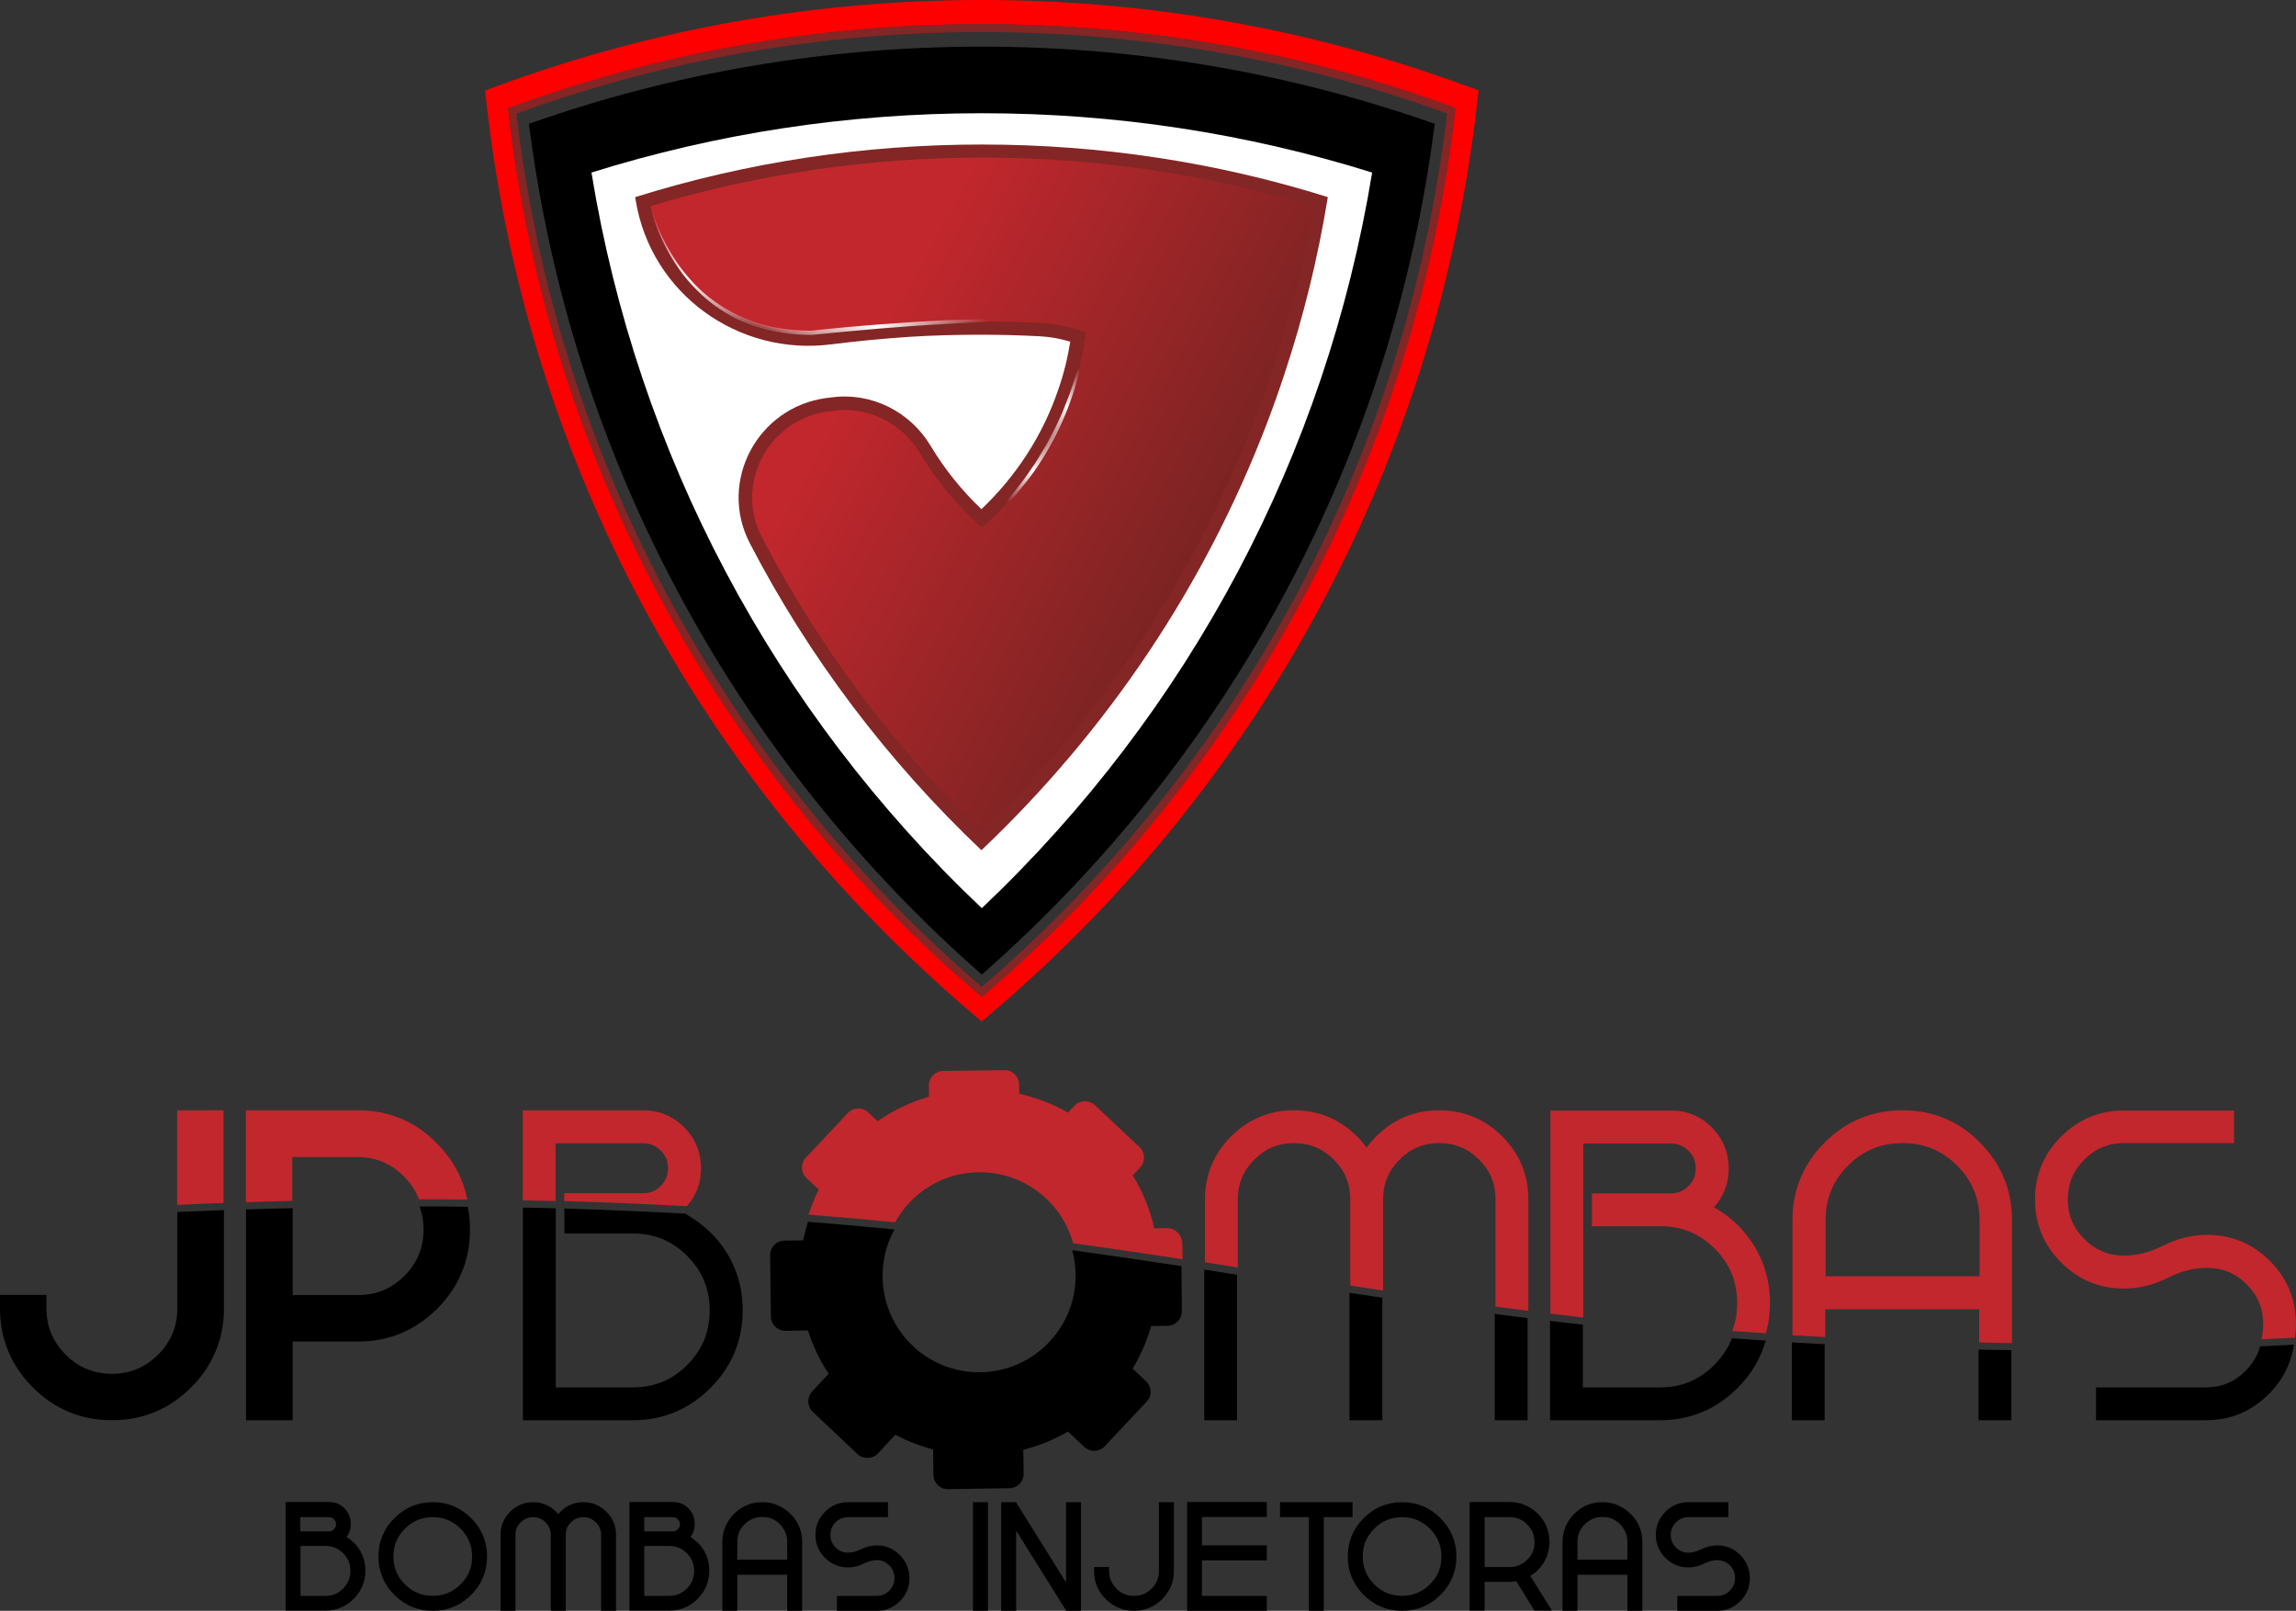 <?xml version="1.0" encoding="utf-8"?>
<!-- Generator: Adobe Illustrator 27.2.0, SVG Export Plug-In . SVG Version: 6.00 Build 0)  -->
<svg version="1.1" id="Layer_1" xmlns="http://www.w3.org/2000/svg" xmlns:xlink="http://www.w3.org/1999/xlink" x="0px" y="0px"
	 viewBox="0 0 1196.4 839.3" style="enable-background:new 0 0 1196.4 839.3;" xml:space="preserve">
<rect x="0" y="0" width="1196.4" height="839.3" fill="#333333" stroke="none"/>
<style type="text/css">
	.st0{fill:#FFFFFF;}
	.st1{fill:#FF0000;}
	.st2{fill:#832625;}
	.st3{fill:none;stroke:#000000;stroke-width:1.83;stroke-miterlimit:10;}
	.st4{fill:url(#SVGID_1_);}
	.st5{fill:url(#SVGID_00000042001022850876261240000009558747669331318422_);}
	.st6{fill:url(#SVGID_00000039835986167674457210000011976239864396361899_);}
	.st7{fill:url(#SVGID_00000142895151438871471440000016416061531694010785_);}
	.st8{fill:#C1272D;}
</style>
<g>
	<path d="M359.8,800.8c1.5-1.9,2.2-4.2,2.2-6.8c0-3.1-1.1-5.8-3.3-8.1s-4.9-3.3-8.1-3.3H328v56.6h20.8c5.7,0,10.6-2.1,14.7-6.1
		c4-4,6.1-9,6.1-14.7s-2-10.7-6.1-14.7C362.2,802.6,361,801.7,359.8,800.8z M335.7,790.5h14.9c1,0,1.8,0.3,2.6,1.1s1.1,1.5,1.1,2.6
		c0,1-0.3,1.8-1.1,2.6s-1.5,1.1-2.6,1.1h-14.9V790.5z M357.9,827.7c-2.6,2.6-5.6,3.8-9.2,3.8h-13v-26h13c3.6,0,6.6,1.2,9.2,3.8
		s3.8,5.6,3.8,9.2S360.5,825.1,357.9,827.7z M180.6,800.8c1.5-1.9,2.2-4.2,2.2-6.8c0-3.1-1.1-5.8-3.3-8.1s-4.9-3.3-8.1-3.3h-22.6
		v56.6h20.8c5.7,0,10.6-2.1,14.7-6.1c4-4,6.1-9,6.1-14.7s-2-10.7-6.1-14.7C183.1,802.6,181.9,801.7,180.6,800.8z M156.5,790.5h14.9
		c1,0,1.8,0.3,2.6,1.1s1.1,1.5,1.1,2.6c0,1-0.3,1.8-1.1,2.6s-1.5,1.1-2.6,1.1h-14.9V790.5z M178.8,827.7c-2.6,2.6-5.6,3.8-9.2,3.8
		h-13v-26h13c3.6,0,6.6,1.2,9.2,3.8s3.8,5.6,3.8,9.2S181.3,825.1,178.8,827.7z M304,782.7c-4.7,0-8.7,1.7-12,5
		c-0.4,0.4-0.8,0.8-1.1,1.2c-0.3-0.4-0.7-0.8-1.1-1.2c-3.3-3.3-7.4-5-12-5s-8.7,1.7-12,5s-5,7.4-5,12v39.6h7.8v-39.6
		c0-2.6,0.9-4.7,2.7-6.5s4-2.7,6.5-2.7s4.7,0.9,6.5,2.7s2.7,4,2.7,6.5v39.6h7.8v-39.6c0-2.6,0.9-4.7,2.7-6.5s4-2.7,6.5-2.7
		s4.7,0.9,6.5,2.7s2.7,4,2.7,6.5v39.6h7.8v-39.6c0-4.7-1.7-8.7-5-12S308.7,782.7,304,782.7z M225.5,782.7c-7.8,0-14.5,2.8-20,8.3
		s-8.3,12.2-8.3,20s2.8,14.5,8.3,20s12.2,8.3,20,8.3s14.5-2.8,20-8.3s8.3-12.2,8.3-20s-2.8-14.5-8.3-20S233.3,782.7,225.5,782.7z
		 M240,825.5c-4,4-8.8,6-14.5,6s-10.5-2-14.5-6s-6-8.8-6-14.5s2-10.5,6-14.5s8.8-6,14.5-6s10.5,2,14.5,6s6,8.8,6,14.5
		S244.1,821.5,240,825.5z M603.9,818.5c0,3.6-1.2,6.7-3.8,9.2c-2.6,2.6-5.6,3.8-9.2,3.8s-6.7-1.2-9.2-3.8s-3.8-5.6-3.8-9.2v-2h-7.8
		v2c0,5.7,2,10.7,6.1,14.7c4,4,9,6.1,14.7,6.1s10.7-2.1,14.7-6.1s6.1-9,6.1-14.7v-35.8h-7.8V818.5L603.9,818.5z M801.3,818.1
		c4-4,6.1-9,6.1-14.7s-2-10.7-6.1-14.7s-9-6.1-14.7-6.1h-20.8v56.6h7.8v-15h13c1.2,0,2.4-0.1,3.5-0.3l9.5,15.3h9.1l-11.3-18.1
		C798.8,820.3,800.1,819.3,801.3,818.1z M786.6,816.5h-13v-26h13c3.6,0,6.7,1.2,9.2,3.8c2.6,2.6,3.8,5.6,3.8,9.2s-1.2,6.7-3.8,9.2
		S790.2,816.5,786.6,816.5z M730.6,782.7c-7.8,0-14.5,2.8-20,8.3s-8.3,12.2-8.3,20s2.8,14.5,8.3,20s12.2,8.3,20,8.3s14.5-2.8,20-8.3
		s8.3-12.2,8.3-20s-2.8-14.5-8.3-20S738.4,782.7,730.6,782.7z M745.1,825.5c-4,4-8.8,6-14.5,6s-10.5-2-14.5-6s-6-8.8-6-14.5
		s2-10.5,6-14.5s8.8-6,14.5-6s10.5,2,14.5,6s6,8.8,6,14.5S749.2,821.5,745.1,825.5z M704.8,782.7H667v7.8h15v48.8h7.8v-48.8h15
		V782.7L704.8,782.7z M397.2,782.7c-5.7,0-10.7,2-14.7,6.1c-4,4-6.1,9-6.1,14.7v35.8h7.8v-18.8h26v18.8h7.8v-35.8
		c0-5.7-2-10.7-6.1-14.7S402.9,782.7,397.2,782.7z M410.2,812.7h-26v-9.3c0-3.6,1.2-6.7,3.8-9.2s5.6-3.8,9.2-3.8s6.7,1.2,9.2,3.8
		s3.8,5.6,3.8,9.2V812.7L410.2,812.7z M835,782.7c-5.7,0-10.7,2-14.7,6.1c-4,4-6.1,9-6.1,14.7v35.8h7.8v-18.8h26v18.8h7.8v-35.8
		c0-5.7-2-10.7-6.1-14.7S840.7,782.7,835,782.7z M848,812.7h-26v-9.3c0-3.6,1.2-6.7,3.8-9.2s5.6-3.8,9.2-3.8c3.6,0,6.7,1.2,9.2,3.8
		s3.8,5.6,3.8,9.2V812.7L848,812.7z M906.8,810.2c-3.3-3.3-7.3-5-12-5c-2.8,0-5.6,0.7-8.4,2.1c-2.2,1.1-4.4,1.7-6.6,1.7
		c-2.6,0-4.7-0.9-6.5-2.7s-2.7-4-2.7-6.6s0.9-4.7,2.7-6.5s4-2.7,6.5-2.7h20.8v-7.8h-20.8c-4.7,0-8.7,1.7-12,5s-5,7.4-5,12
		s1.7,8.7,5,12s7.3,5,12,5c2.8,0,5.6-0.7,8.4-2.1c2.2-1.1,4.4-1.7,6.6-1.7c2.6,0,4.7,0.9,6.6,2.7c1.8,1.8,2.7,4,2.7,6.6
		s-0.9,4.7-2.7,6.6c-1.8,1.8-4,2.7-6.6,2.7H874v7.8h20.8c4.7,0,8.7-1.7,12-5s5-7.3,5-12S910.1,813.5,906.8,810.2z M618.6,839.3h41.5
		v-7.8h-33.8V813h33.8v-7.8h-33.8v-14.8h33.8v-7.8h-41.5V839.3z M456.9,805.2c-2.8,0-5.6,0.7-8.4,2.1c-2.2,1.1-4.4,1.7-6.6,1.7
		c-2.6,0-4.7-0.9-6.5-2.7s-2.7-4-2.7-6.6s0.9-4.7,2.7-6.5c1.8-1.8,4-2.7,6.5-2.7h20.8v-7.8h-20.8c-4.7,0-8.7,1.7-12,5s-5,7.4-5,12
		s1.7,8.7,5,12s7.3,5,12,5c2.8,0,5.6-0.7,8.4-2.1c2.2-1.1,4.4-1.7,6.6-1.7c2.6,0,4.7,0.9,6.5,2.7s2.7,4,2.7,6.6s-0.9,4.7-2.7,6.6
		c-1.8,1.8-4,2.7-6.5,2.7h-20.8v7.8h20.8c4.7,0,8.7-1.7,12-5s5-7.3,5-12s-1.7-8.7-5-12C465.6,806.9,461.6,805.2,456.9,805.2z
		 M507,839.3h7.8v-56.6H507V839.3z M555.5,824.5l-26.1-41.8h-7.7v56.6h7.8v-41.8l26.1,41.8h7.7v-56.6h-7.8V824.5z"/>
	<g>
		<g>
			<path d="M747.6,64.5c-21.8,171.7-105.4,328.6-236,443.3c-130.7-114.7-214.2-271.7-236-443.3c75.6-26.7,155-40.2,236-40.2
				S672,37.9,747.6,64.5z"/>
		</g>
		<g>
			<path class="st0" d="M511.6,473.2C403.2,370.6,332.1,236.6,308.2,89.9C373.7,69.4,442,59,511.6,59S649.4,69.4,715,89.9
				C691,236.6,619.9,370.6,511.6,473.2z"/>
		</g>
		<g>
			<path class="st1" d="M511.2,14.6c85.2,0,168.6,14.7,247.8,43.7c-10.5,91.1-37.9,178.2-81.4,258.8
				c-21.2,39.2-46.2,76.7-74.3,111.5c-27.7,34.2-58.6,66-92,94.5c-33.4-28.6-64.4-60.4-92-94.5c-28.1-34.7-53.1-72.2-74.3-111.5
				c-43.5-80.6-70.9-167.7-81.4-258.8C342.6,29.3,426,14.6,511.2,14.6 M511.2,12.8c-87.8,0-171.9,15.6-249.8,44.3
				c21.2,187.1,113.7,352.5,249.8,468.4C647.3,409.6,739.8,244.2,760.9,57.1C683.1,28.4,599,12.8,511.2,12.8L511.2,12.8z"/>
		</g>
		<path class="st1" d="M764.2,44.8C683.5,15.1,598.5,0,511.6,0c-87,0-171.9,15.1-252.7,44.9l-6.2,2.3l0.8,6.6
			c20.8,184.4,110.6,352.7,252.6,473.8l5.5,4.6l5.4-4.6C659.1,406.5,748.8,238.2,769.7,53.7l0.8-6.6L764.2,44.8z M511.6,515.7
			C374.4,397.6,287.4,234.5,266.4,55.5C344.8,27,427.2,12.6,511.6,12.6c84.3,0,166.8,14.5,245.2,42.9
			C735.7,234.5,648.8,397.6,511.6,515.7z"/>
		<path class="st2" d="M511.6,12.6c-86.8,0-170,15.5-247,43.8c20.9,185,112.4,348.6,247,463.2C646.1,405,737.6,241.4,758.5,56.4
			C681.6,28,598.4,12.6,511.6,12.6z M511.6,514.2c-135.7-116.7-221.6-278-242.5-455C346.6,31,428.2,16.7,511.6,16.7
			c83.3,0,164.9,14.3,242.4,42.4C733.2,236.1,647.2,397.4,511.6,514.2z"/>
		<path class="st3" d="M507.5,239.5"/>
		<path class="st3" d="M547.2,156.6"/>
		<path class="st2" d="M511.6,75.3c-61.8,0-122.4,9.2-180.6,27.4c0.1,0.7,0.2,1.4,0.3,2c8.1,48.4,53.4,81,102,74.7
			c13.5-1.7,27-3,40.6-3.9l0,0c12.5-0.8,25-1.1,37.5-1.1c10.2,0,20.3,0.3,30.3,0.8c5.4,0.3,10.7,1.2,15.9,2.8h0.1
			c-1.4,8.7-3.5,17.2-6.4,25.4c-8,23.4-21.7,44.6-39.9,61.9c-10.3-9.8-19.2-20.9-26.4-32.9c-10.7-17.9-30.7-28-51.3-25.4
			c-1.1,0.1-2.2,0.3-3.2,0.4c-35.8,4.8-56.4,43.5-39.8,75.6c30.7,59.2,71.4,113.2,120.7,160c66.2-62.8,116.8-138.7,148.8-222.5
			c3.2-8.4,6.2-16.8,9-25.3c10-30,17.6-61,22.7-92.5C633.9,84.5,573.3,75.3,511.6,75.3z"/>
		<g>
			
				<linearGradient id="SVGID_1_" gradientUnits="userSpaceOnUse" x1="347.03" y1="652.037" x2="650.444" y2="487.029" gradientTransform="matrix(1 0 0 -1 0 786)">
				<stop  offset="0.34" style="stop-color:#C1272D"/>
				<stop  offset="1" style="stop-color:#712321"/>
			</linearGradient>
			<path class="st4" d="M511.6,433.5c-46.4-45-85-96.6-114.6-153.6c-6.8-13.1-6.8-28.2,0-41.3c7-13.4,19.5-22.2,34.5-24.2l3.2-0.4
				c1.9-0.2,3.8-0.4,5.7-0.4c15.7,0,30.6,8.6,38.9,22.4c7.6,12.6,16.8,24.2,27.6,34.4l4.8,4.5l4.8-4.5
				c18.9-17.9,33.3-40.2,41.7-64.7c3-8.6,5.2-17.5,6.7-26.5l1-6l-5.8-1.8c-5.8-1.8-11.7-2.8-17.6-3.1c-10.2-0.5-20.6-0.8-30.7-0.8
				c-12.3,0-24.9,0.4-37.5,1.1h-3l-0.2,0.2c-12.8,0.8-25.8,2.1-38.5,3.7c-3.7,0.5-7.4,0.7-11.1,0.7c-40.1,0-74.2-27.4-82.5-65.8
				c55.7-16.8,113.8-25.3,172.7-25.3s117,8.5,172.7,25.3c-5,29-12.3,57.8-21.5,85.5c-2.7,8.2-5.7,16.7-8.9,25
				C622.7,299.8,574.8,372.3,511.6,433.5z"/>
		</g>
		
			<radialGradient id="SVGID_00000109731985516440310480000003180479222007949728_" cx="414.659" cy="614.67" r="103.589" fx="389.219" fy="604.926" gradientTransform="matrix(1 0 0 -1 0 786)" gradientUnits="userSpaceOnUse">
			<stop  offset="0" style="stop-color:#FFFFFF;stop-opacity:0"/>
			<stop  offset="0.525" style="stop-color:#FFFFFF"/>
			<stop  offset="0.978" style="stop-color:#FFFFFF;stop-opacity:0"/>
		</radialGradient>
		<path style="fill:url(#SVGID_00000109731985516440310480000003180479222007949728_);" d="M557.6,169.4c-2.9-0.7-5.9-1.2-8.9-1.6
			c-6-0.8-12-1.1-18-1.3c-12-0.4-24.1-0.1-36.1,0.3c-12,0.5-24,1.3-36,2.2s-23.9,2-35.9,3.3c-9.5,0-19-1.2-28-4
			c-9-2.9-17.6-7.4-25-13.2c-7.4-5.9-13.8-13.2-18.9-21.3s-9.2-16.9-11.7-26.1c2.1,9.4,6,18.3,10.9,26.6s11.3,15.8,18.7,22
			c3.7,3.1,7.8,5.8,12,8.2s8.8,4.2,13.4,5.7c9.3,2.9,19,4.3,28.7,4.3l0,0h0.1c23.9-2.4,47.9-4.6,71.9-5.8c12-0.7,24-1.1,36-1
			c6,0.1,12,0.2,18,0.8c3,0.3,6,0.7,8.9,1.3c2.5,0.6,5,1.2,7.1,2.7C562.6,170.8,560,170,557.6,169.4z"/>
		
			<radialGradient id="SVGID_00000062189915685748615110000014298201112554563204_" cx="538.597" cy="561.975" r="40.725" gradientTransform="matrix(1 0 0 -1 0 786)" gradientUnits="userSpaceOnUse">
			<stop  offset="0" style="stop-color:#FFFFFF;stop-opacity:0"/>
			<stop  offset="0.525" style="stop-color:#FFFFFF"/>
			<stop  offset="0.978" style="stop-color:#FFFFFF;stop-opacity:0"/>
		</radialGradient>
		<path style="fill:url(#SVGID_00000062189915685748615110000014298201112554563204_);" d="M562.8,187.6c-1.2,4.7-2.6,9.4-4.2,14
			c-0.8,2.3-1.6,4.6-2.5,6.9l-2.7,6.8l-3.1,6.6c-1,2.2-2.2,4.3-3.3,6.5l-1.7,3.2l-1.9,3.1c-1.3,2.1-2.4,4.2-3.8,6.3
			c-2.7,4-5.4,8.1-8.5,11.9c-5.8,7.9-12.7,14.8-19.6,21.8c1.9-1.6,3.7-3.2,5.6-4.8c1.8-1.6,3.8-3.2,5.4-5l5.1-5.3
			c1.8-1.7,3.2-3.8,4.8-5.6c6.4-7.5,11.7-15.9,16.4-24.6c4.6-8.7,8.4-17.9,11.3-27.3c2.8-9.4,4.9-19.1,5.4-29
			C565,178.1,564,182.9,562.8,187.6z"/>
		
			<radialGradient id="SVGID_00000096769886367133305930000017622166577324579515_" cx="438.182" cy="552.706" r="231.128" fx="668.136" fy="575.98" gradientTransform="matrix(1 0 0 -1 0 786)" gradientUnits="userSpaceOnUse">
			<stop  offset="0" style="stop-color:#FFFFFF;stop-opacity:0"/>
			<stop  offset="0.525" style="stop-color:#FFFFFF"/>
			<stop  offset="0.978" style="stop-color:#FFFFFF;stop-opacity:0"/>
		</radialGradient>
		<path style="fill:url(#SVGID_00000096769886367133305930000017622166577324579515_);" d="M660.9,198.2
			c-10.3,29.5-22.8,58.2-37.5,85.8c-14.6,27.6-31.6,53.9-50.3,78.9c-18.7,24.7-39.2,47.9-61.5,69.4c-11.8-11-22.9-22.8-33.6-35
			c-10.8-12.4-21.2-25.2-30.9-38.6c-9.7-13.3-19.1-26.9-27.8-40.9c-8.9-13.9-16.8-28.4-24.5-42.9c7.5,14.7,15.2,29.3,23.9,43.3
			c4.2,7.1,8.7,14,13.2,20.9c2.2,3.5,4.7,6.8,7,10.2c2.4,3.4,4.7,6.8,7.2,10.1c9.7,13.4,20,26.3,30.8,38.8s22,24.6,34.1,35.9
			l0.6,0.6l0.6-0.6c22.7-21.6,43.7-45,62.7-69.9c18.7-25.1,35.6-51.7,50.1-79.4c14.6-27.7,27-56.6,37.2-86.2
			c5.1-14.8,9.5-29.8,13.3-45c3.7-15.2,7-30.5,8.9-46C679.7,138.5,671,168.7,660.9,198.2z"/>
	</g>
	<g>
		<g>
			<path class="st8" d="M92.3,627.8c8.2-0.4,16.2-0.7,24.2-1v-48.3H92.3V627.8z"/>
			<path class="st8" d="M186.5,578.5h-58.4v47.9c8.2-0.3,16.3-0.5,24.2-0.7v-22.8h34c9.5,0,17.4,3.3,24.1,10c3.6,3.6,6.3,7.6,7.9,12
				c8.5,0,16.9,0,25.2,0.1c-2.2-11.1-7.5-20.9-15.9-29.3C216.5,584.3,202.6,578.5,186.5,578.5z"/>
			<path class="st8" d="M335.1,578.5h-62.7v46.9c5.8,0.1,11.5,0.3,17.1,0.4v-30.1h45.6c3.6,0,6.6,1.2,9.2,3.8
				c2.6,2.6,3.8,5.6,3.8,9.2c0,3.6-1.2,6.6-3.8,9.2c-2.6,2.6-5.6,3.8-9.2,3.8h-41.1v4.1c22.5,0.7,43.9,1.6,63.9,2.7
				c4.9-5.6,7.4-12.2,7.4-19.8c0-8.3-3-15.5-8.8-21.4C350.6,581.5,343.4,578.5,335.1,578.5z"/>
			<path class="st8" d="M1182.8,657c-9-9-20-13.6-32.8-13.6c-7.7,0-15.4,1.9-23,5.7c-6.7,3.4-13.5,5.1-20.2,5.1
				c-8.1,0-14.9-2.8-20.7-8.6c-5.8-5.8-8.6-12.5-8.6-20.7c0-8.1,2.8-14.9,8.6-20.7c5.8-5.8,12.5-8.6,20.7-8.6h57.3v-17h-57.3
				c-12.8,0-23.8,4.6-32.8,13.6c-9,9-13.6,20-13.6,32.8c0,12.8,4.6,23.8,13.6,32.8c9,9,20,13.6,32.8,13.6c7.7,0,15.4-1.9,23-5.7
				c6.7-3.4,13.5-5.1,20.2-5.1c8.1,0,14.9,2.8,20.7,8.6c5.8,5.8,8.6,12.5,8.6,20.7c0,2.8-0.3,5.4-1,7.9c6-0.3,11.9-0.5,17.6-0.8
				c0.3-2.3,0.5-4.6,0.5-7.1C1196.4,677.1,1191.8,666,1182.8,657z"/>
			<path class="st8" d="M991.3,578.5c-15.7,0-29.3,5.6-40.5,16.8c-11.1,11.1-16.8,24.7-16.8,40.5v59.9c2.8,0.2,5.6,0.3,8.4,0.5
				c2.9,0.2,5.8,0.3,8.7,0.5v-14.5h80.2v17.3c5.8,0.1,11.5,0.2,17.1,0.3v-64.1c0-15.7-5.6-29.3-16.8-40.5
				C1020.7,584.1,1007.1,578.5,991.3,578.5z M1031.5,665h-80.2v-29.3c0-11.2,3.8-20.5,11.7-28.4s17.2-11.7,28.4-11.7
				s20.5,3.8,28.4,11.7c7.9,7.9,11.7,17.2,11.7,28.4L1031.5,665L1031.5,665z"/>
			<path class="st8" d="M893.1,629c5.1-5.6,7.7-12.4,7.7-20.2c0-8.3-3-15.5-8.8-21.4c-5.8-5.8-13-8.8-21.4-8.8h-62.7v105.9
				c5.6,0.7,11.3,1.3,17.1,2v-90.7h45.6c3.6,0,6.6,1.2,9.2,3.8c2.6,2.6,3.8,5.6,3.8,9.2c0,3.6-1.2,6.6-3.8,9.2
				c-2.6,2.6-5.6,3.8-9.2,3.8h-41.1v17.1h35.6c11.2,0,20.5,3.8,28.4,11.7s11.7,17.2,11.7,28.4c0,5.2-0.8,10.1-2.6,14.5
				c5.8,0.4,11.6,0.8,17.6,1.2c1.4-5,2.1-10.2,2.1-15.7c0-15.7-5.6-29.3-16.7-40.6C901.8,634.7,897.6,631.5,893.1,629z"/>
			<path class="st8" d="M749.9,578.5c-12.8,0-23.8,4.6-32.8,13.6c-1.9,1.9-3.5,3.8-5,5.8c-1.5-2-3.1-4-5-5.8c-9-9-20-13.6-32.8-13.6
				c-12.8,0-23.8,4.6-32.8,13.6c-9,9-13.6,20-13.6,32.8v32.8c5.7,0.9,11.4,1.8,17.1,2.7v-35.5c0-8.1,2.8-14.9,8.6-20.7
				c5.8-5.8,12.5-8.6,20.7-8.6c8.1,0,14.9,2.8,20.7,8.6c5.8,5.8,8.6,12.5,8.6,20.7v44.9c5.7,0.9,11.4,1.8,17.1,2.6v-47.5
				c0-8.1,2.8-14.9,8.6-20.7c5.8-5.8,12.5-8.6,20.7-8.6c8.2,0,14.9,2.8,20.7,8.6s8.6,12.5,8.6,20.7v55.9c5.6,0.7,11.4,1.5,17.1,2.2
				v-58.1c0-12.8-4.6-23.8-13.6-32.8C773.8,583.1,762.7,578.5,749.9,578.5z"/>
			<path class="st8" d="M608.1,639.9l-6.6,0.1c-2.3-9.9-6.1-19.2-11.2-27.6l3.8-4.1c2.8-3,2.7-7.8-0.3-10.6l-23.3-21.9
				c-3-2.8-7.8-2.7-10.6,0.3l-3.3,3.6c-7.9-4.4-16.4-7.8-25.5-9.8l-0.1-4.9c-0.1-4.2-3.4-7.5-7.6-7.4l-32,0.4
				c-4.1,0.1-7.4,3.5-7.4,7.6l0.1,5.8c-9.7,2.8-18.7,7.2-26.8,12.8l-4.9-4.6c-3-2.8-7.8-2.7-10.6,0.3l-21.9,23.3
				c-2.8,3-2.7,7.8,0.3,10.6l6.4,6c-2.1,4.2-3.8,8.6-5.3,13.1c4.6,0.4,9,0.7,13.4,1.1c10.9,0.9,21.4,1.9,31.7,2.9
				c8.4-15.3,24.6-25.9,43.5-26.1c23.4-0.3,43.4,15.4,49.3,37c19.7,2.7,38.5,5.5,57,8.3l-0.1-8.7
				C615.6,643.1,612.2,639.8,608.1,639.9z"/>
		</g>
		<g>
			<g>
				<path d="M92.4,681.7c0,9.5-3.3,17.4-10,24.1s-14.6,10-24.1,10s-17.4-3.3-24.1-10s-10-14.6-10-24.1v-7H0v7
					c0,16,5.8,29.9,17.1,41.2C28.5,734.3,42.3,740,58.4,740c16,0,29.9-5.8,41.2-17.1s17.1-25.2,17.1-41.2v-51.2
					c-8,0.3-16.1,0.7-24.3,1L92.4,681.7L92.4,681.7z M218.6,628.6c1.4,3.7,2.1,7.7,2.1,12.1c0,9.5-3.3,17.4-10,24.1
					c-6.7,6.7-14.6,10-24.1,10h-34.1v-45.3c-8,0.2-16.1,0.4-24.3,0.7V740h24.3v-41h34.1c16,0,29.9-5.8,41.2-17.1
					s17.1-25.2,17.1-41.2c0-4.1-0.4-8.1-1.1-11.9C235.5,628.6,227.1,628.6,218.6,628.6z M357.6,632.7c0.1-0.1,0.2-0.2,0.3-0.3
					c-20-1.1-41.3-2-63.8-2.7v13h35.6c11.2,0,20.5,3.8,28.4,11.7s11.7,17.2,11.7,28.4s-3.8,20.5-11.7,28.4s-17.2,11.7-28.4,11.7
					h-40.1v-93.3c-5.6-0.2-11.4-0.3-17.1-0.4V740h57.2c15.7,0,29.3-5.6,40.5-16.8c11.1-11.1,16.8-24.7,16.8-40.5
					c0-15.7-5.6-29.3-16.7-40.5C366.3,638.4,362,635.2,357.6,632.7z M1177.7,701.5c-1.3,4.8-3.8,9-7.6,12.8
					c-5.8,5.8-12.6,8.6-20.7,8.6h-57.2V740h57.2c12.8,0,23.8-4.6,32.8-13.6c7.3-7.3,11.7-16,13.1-25.8
					C1189.6,701,1183.8,701.2,1177.7,701.5z M1031,740h17.1v-36.5c-5.7-0.1-11.4-0.2-17.1-0.3V740z M933.7,699.4V740h17.1v-39.6
					c-2.9-0.2-5.8-0.3-8.7-0.5C939.3,699.7,936.5,699.6,933.7,699.4z M893.3,711.2c-7.9,7.9-17.2,11.7-28.4,11.7h-40.1v-32.7
					c-5.8-0.6-11.5-1.3-17.1-2V740h57.2c15.7,0,29.3-5.6,40.5-16.8c7.2-7.2,12.1-15.5,14.7-24.7c-6-0.4-11.8-0.8-17.6-1.2
					C900.5,702.4,897.4,707,893.3,711.2z M703.2,740h17.1v-63.8c-5.7-0.9-11.4-1.8-17.1-2.6V740z M627.5,740h17.1v-75.8
					c-5.7-0.9-11.4-1.8-17.1-2.7V740z M778.9,740H796v-53.2c-5.8-0.7-11.5-1.5-17.1-2.2V740z M615.8,676.7l-0.2-17
					c-18.4-2.8-37.3-5.6-56.9-8.3c1.1,4,1.7,8.2,1.8,12.6c0,2-0.1,4-0.3,6l0,0c-2.6,25-23.6,44.6-49.3,45
					c-27.8,0.4-50.6-21.8-51-49.6c0-2.4,0.1-4.7,0.4-7l0,0c0.8-6.4,2.8-12.4,5.8-17.8c-10.3-1-20.8-2-31.7-2.9
					c-4.4-0.4-8.8-0.7-13.4-1.1c-1,3.2-1.8,6.4-2.5,9.7l-9.8,0.1c-3.8,0.1-6.9,2.9-7.3,6.6l0,0c0,0.3-0.1,0.7-0.1,1l0.4,32
					c0.1,4.2,3.5,7.5,7.6,7.4l11.7-0.2c2.6,8.1,6.2,15.7,10.8,22.6l-8.6,9.2c-2.8,3-2.7,7.8,0.3,10.6l23.3,22
					c3,2.8,7.8,2.7,10.7-0.3l9-9.7c6.2,3.2,12.8,5.8,19.7,7.6l0.2,13.3c0.1,4.2,3.5,7.5,7.6,7.4l32-0.5c4.2,0,7.5-3.5,7.4-7.6
					l-0.2-12.4c8.3-2.1,16.1-5.3,23.3-9.5l8.5,8c3,2.8,7.8,2.7,10.6-0.3l21.9-23.3c2.9-3,2.7-7.8-0.3-10.6l-7-6.6
					c4.1-6.9,7.4-14.3,9.7-22.2l8.5-0.1c4.1-0.1,7.5-3.5,7.4-7.6L615.8,676.7L615.8,676.7z"/>
			</g>
		</g>
	</g>
</g>
</svg>
